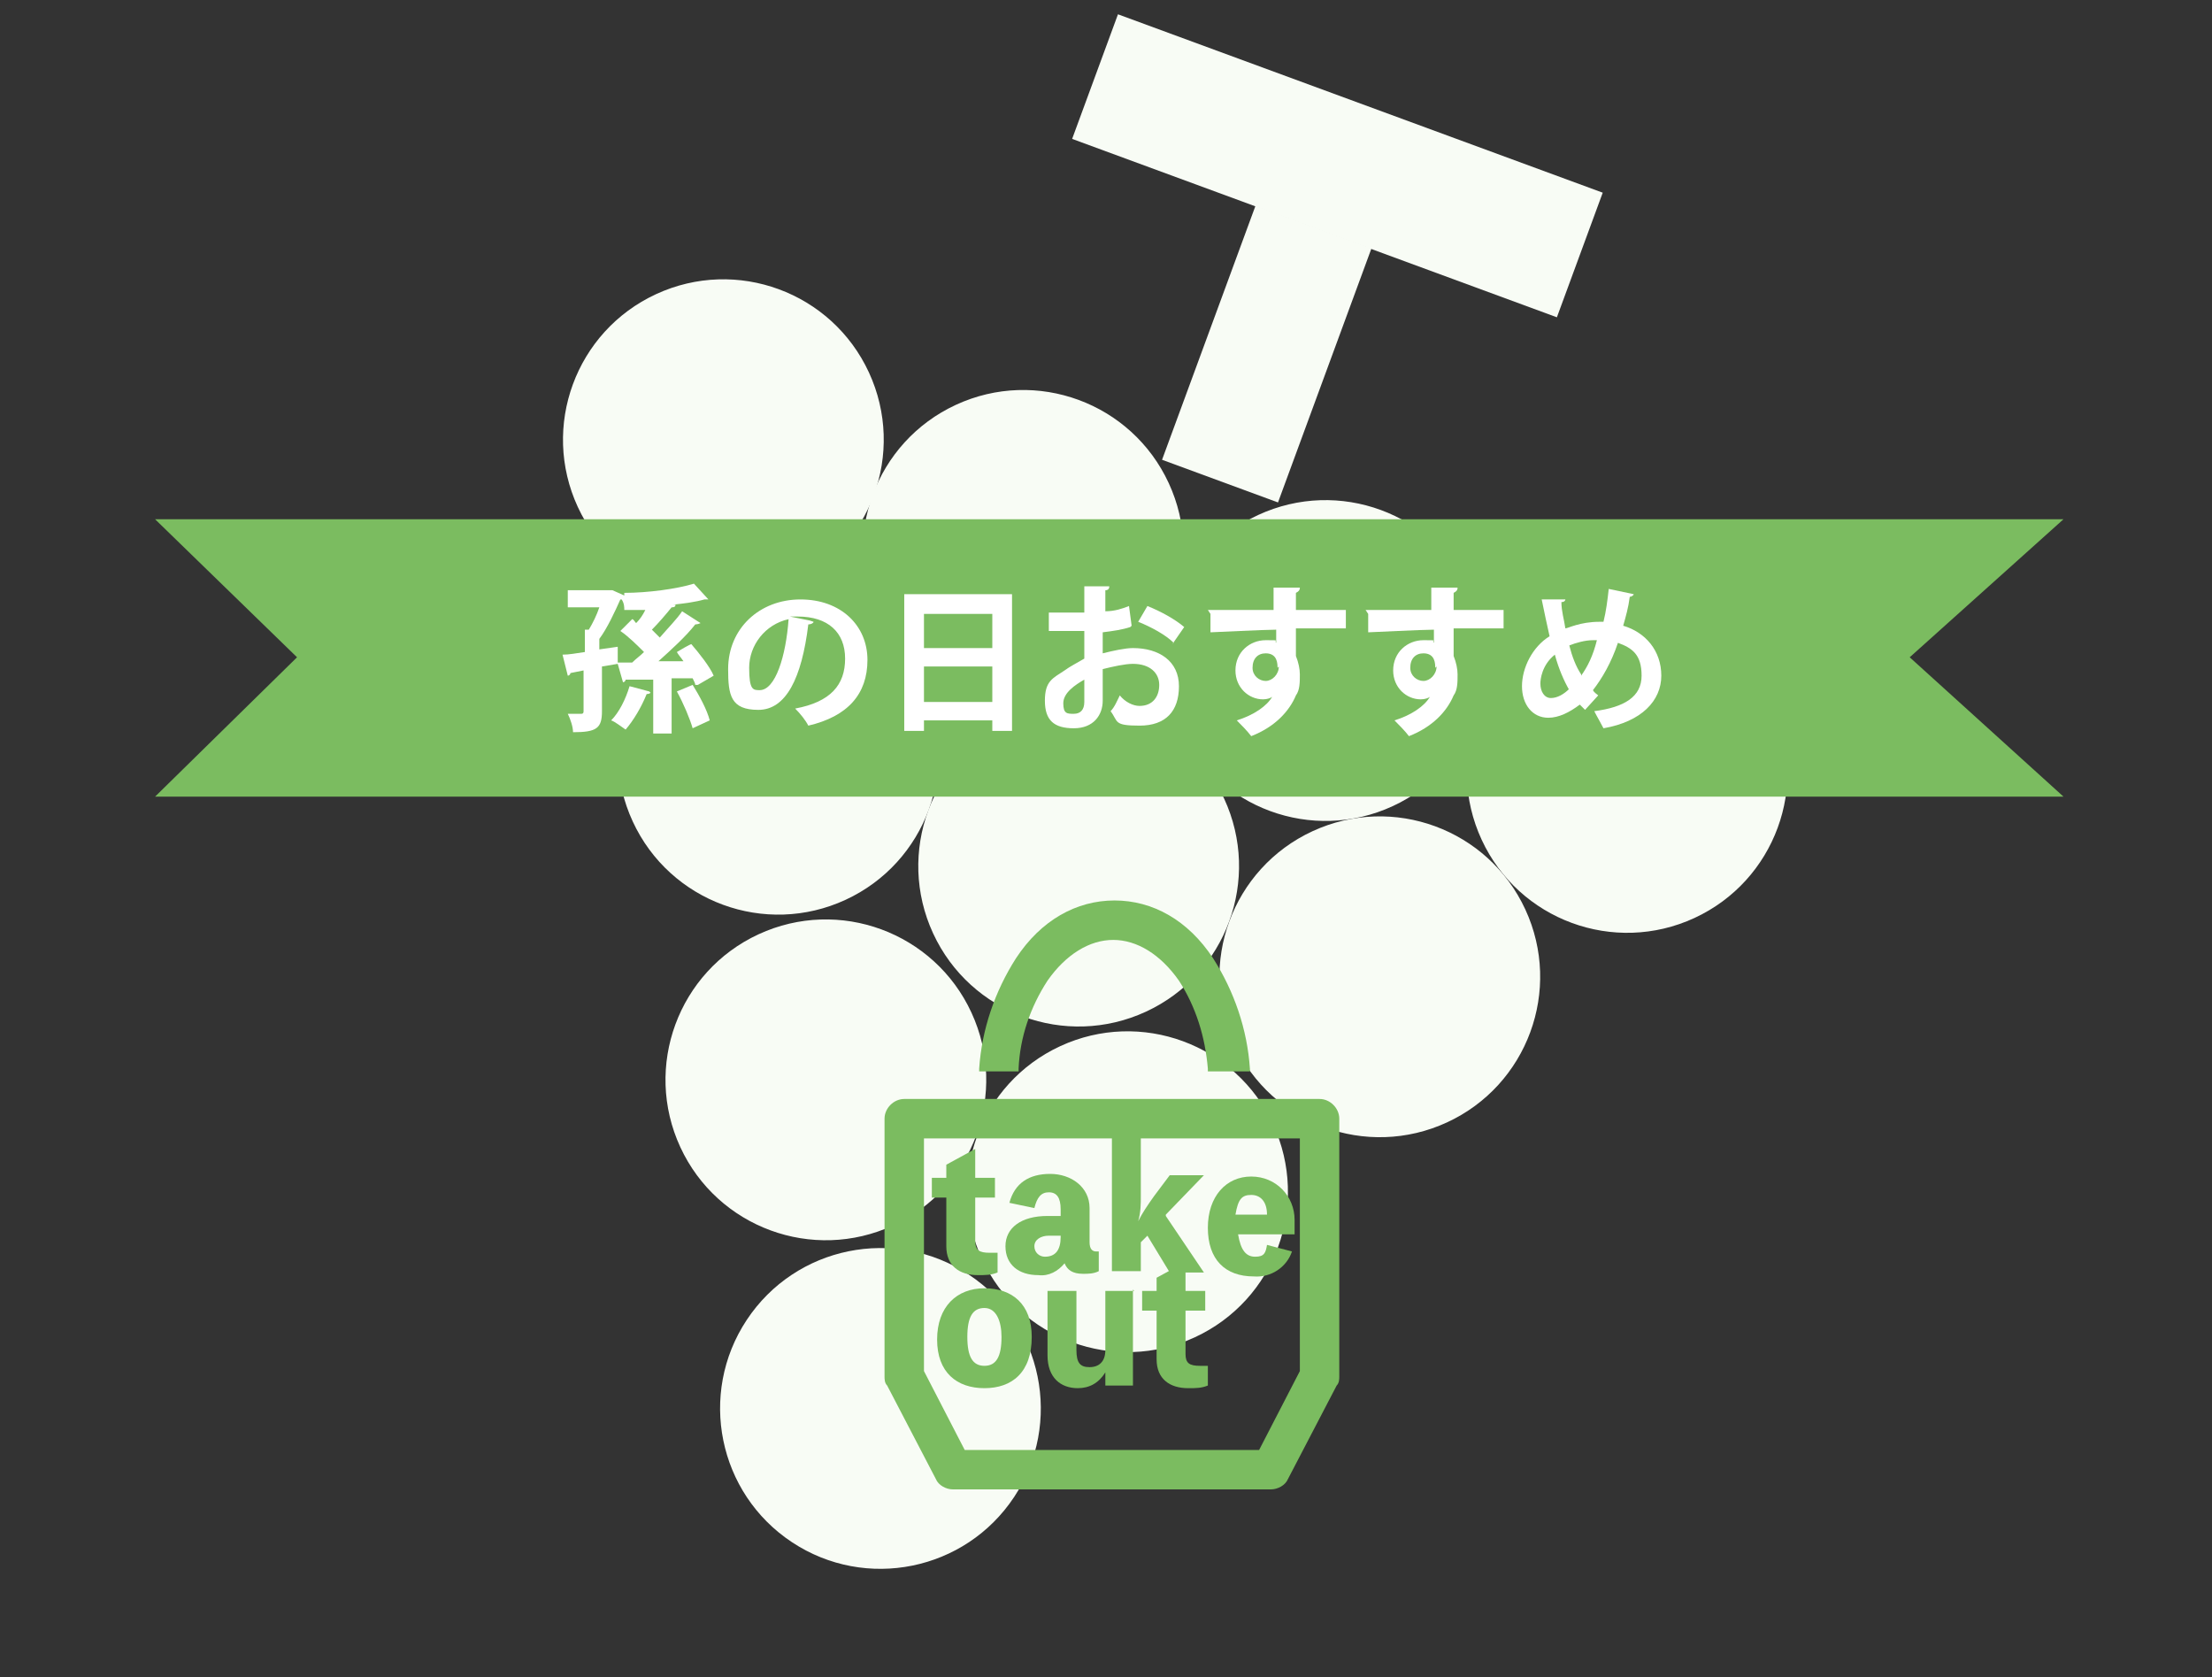 <?xml version="1.0" encoding="UTF-8"?>
<svg id="_レイヤー_1" data-name="レイヤー_1" xmlns="http://www.w3.org/2000/svg" version="1.1" viewBox="0 0 168.3 127.6">
  <rect x="0" y="0" width="168.3" height="127.6" fill="#333333" stroke="none"/>
  <!-- Generator: Adobe Illustrator 29.7.1, SVG Export Plug-In . SVG Version: 2.1.1 Build 8)  -->
  <defs>
    <style>
      .st0 {
        fill: #fff;
      }

      .st1 {
        fill: #7bbc60;
      }

      .st2 {
        fill: #f8fcf5;
      }
    </style>
  </defs>
  <g>
    <circle class="st2" cx="55" cy="33.4" r="12.2" transform="translate(-8.9 26.2) rotate(-24.8)"/>
    <circle class="st2" cx="77.9" cy="41.8" r="12.2" transform="translate(-10.4 36.6) rotate(-24.8)"/>
    <circle class="st2" cx="100.9" cy="50.2" r="12.2" transform="translate(-11.8 47) rotate(-24.8)"/>
    <circle class="st2" cx="123.8" cy="58.7" r="12.2" transform="translate(-13.2 57.4) rotate(-24.8)"/>
    <circle class="st2" cx="59.2" cy="57.4" r="12.2" transform="translate(-18.6 30.1) rotate(-24.8)"/>
    <circle class="st2" cx="82.1" cy="65.9" r="12.2" transform="translate(-20.1 40.5) rotate(-24.8)"/>
    <circle class="st2" cx="105" cy="74.3" r="12.2" transform="translate(-21.5 50.9) rotate(-24.8)"/>
    <circle class="st2" cx="62.9" cy="82.1" r="12.2" transform="translate(-28.7 34) rotate(-24.8)"/>
    <circle class="st2" cx="85.8" cy="90.6" r="12.2" transform="translate(-30.1 44.4) rotate(-24.8)"/>
    <circle class="st2" cx="67" cy="107.1" r="12.2" transform="translate(-59.3 103.9) rotate(-56.5)"/>
    <rect class="st2" x="91.7" y="16.6" width="9.4" height="20.6" transform="translate(15.2 -31.6) rotate(20.2)"/>
    <rect class="st2" x="82.1" y="7.5" width="39.3" height="10.1" transform="translate(10.6 -34.3) rotate(20.2)"/>
  </g>
  <g id="_レイヤー_11" data-name="_レイヤー_1">
    <polygon class="st1" points="157 60.6 11.8 60.6 22.6 50 11.8 39.5 157 39.5 145.3 50 157 60.6"/>
    <g id="_レイヤー_2-2">
      <g id="_レイヤー_1-2">
        <path class="st1" d="M91.9,81.5v-.2c-.2-2.4-.9-4.7-2.2-6.7-1.4-2-3.2-3.1-5-3.1s-3.6,1.1-5,3.1c-1.3,2-2.1,4.3-2.2,6.7v.2h-3v-.2c.2-3,1.2-5.9,2.8-8.4,1.9-2.9,4.6-4.4,7.5-4.4s5.6,1.5,7.5,4.4c1.6,2.5,2.6,5.4,2.8,8.4v.2h-3.2Z"/>
        <path class="st1" d="M72.5,113.3c-.5,0-1.1-.3-1.3-.8l-3.7-7.1c-.2-.2-.2-.5-.2-.7v-19.6c0-.8.7-1.5,1.5-1.5h31.6c.8,0,1.5.7,1.5,1.5v19.6c0,.2,0,.5-.2.7l-3.7,7.1c-.2.5-.8.8-1.3.8h-24.2ZM95.8,110.3l3.1-6v-17.7h-28.6v17.7l3.1,6h22.4Z"/>
        <path class="st1" d="M74.2,94.4c0,.7.3.9,1.1.9s.5,0,.6,0v1.5c-.5.2-.9.2-1.5.2-1.4,0-2.4-.7-2.4-2.2v-3.7h-1.1v-1.5h1.1v-1l2.2-1.2v2.2h1.5v1.5h-1.5s0,3.3,0,3.3Z"/>
        <path class="st1" d="M82.9,94.5c0,.5.2.7.5.7h.2v1.5c-.4.2-.8.2-1.2.2-.8,0-1.2-.3-1.4-.8-.5.6-1.2,1-2,.9-1.5,0-2.5-.8-2.5-2.2s1.2-2.3,3.2-2.3.7,0,1,0v-.5c0-.9-.3-1.3-.9-1.3s-.9.4-1.1,1.2l-1.9-.4c.4-1.5,1.5-2.2,3.1-2.2s3,1,3,2.6v2.5h0ZM80.7,94h-.9c-.6,0-1.1.3-1.1.8s.4.8.8.8h0c.8,0,1.2-.5,1.2-1.5h0Z"/>
        <path class="st1" d="M88.7,92.5l2.9,4.3h-2.6l-1.7-2.8-.5.5v2.2h-2.2v-10.3h2.2v4.6c0,.6,0,1.2-.2,1.9h0c.3-.6.7-1.2,1.2-1.9l1.2-1.6h2.6l-2.9,3h.2-.2Z"/>
        <path class="st1" d="M98.5,93.9h-4.3c.2,1.2.6,1.7,1.3,1.7s.8-.3.9-.9l1.9.5c-.4,1.2-1.6,2-2.9,1.9-2.2,0-3.5-1.3-3.5-3.7s1.4-3.9,3.3-3.9,3.3,1.5,3.3,3.3v1.1h0ZM96.4,92.4c0-1-.5-1.5-1.2-1.5s-1,.3-1.2,1.5h2.4Z"/>
        <path class="st1" d="M78.5,101.7c0,2.7-1.5,3.9-3.6,3.9s-3.6-1.2-3.6-3.7,1.5-3.9,3.6-3.9,3.6,1.2,3.6,3.7ZM76.2,101.7c0-1.2-.4-2.2-1.3-2.2s-1.3.7-1.3,2.2.4,2.2,1.3,2.2,1.3-.7,1.3-2.2Z"/>
        <path class="st1" d="M86.2,98.1v7.3h-2.1v-1h0c-.5.8-1.2,1.2-2.1,1.2-1.3,0-2.3-.8-2.3-2.5v-4.9h2.2v4.5c0,1,.3,1.3,1,1.3s1.2-.4,1.2-1.3v-4.5h2.2,0Z"/>
        <path class="st1" d="M90.2,103c0,.7.3.9,1.1.9s.5,0,.6,0v1.5c-.5.2-.9.2-1.5.2-1.4,0-2.4-.7-2.4-2.2v-3.7h-1.1v-1.5h1.1v-1l2.2-1.2v2.2h1.5v1.5h-1.5s0,3.3,0,3.3Z"/>
      </g>
    </g>
  </g>
  <g>
    <path class="st0" d="M52.9,52.1c0-.1-.1-.3-.2-.5h-1.6v4.2h-1.4v-4.1c-.8,0-1.5,0-2.1,0,0,.1-.1.2-.2.2l-.4-1.4-1.2.2v3.4c0,1.3-.4,1.6-2.2,1.6,0-.4-.2-1-.4-1.4.4,0,.9,0,1,0s.2,0,.2-.2v-3.1l-1,.2c0,.1-.1.2-.2.2l-.4-1.6c.5,0,1-.1,1.7-.2v-1.7h.3c.3-.5.6-1.1.8-1.7h-2.4v-1.3h3.4c0,0,.9.4.9.4v-.2c1.8,0,4-.3,5.3-.7l1.1,1.2c0,0-.1,0-.3,0-.7.2-1.5.3-2.4.4h.2c0,.2-.2.2-.3.2-.4.5-1,1.2-1.5,1.7.2.2.4.4.6.6.6-.7,1.3-1.4,1.7-2l1.4.9c0,0-.2.1-.4.1-.7.9-1.8,1.9-2.8,2.8h1.9c-.2-.3-.4-.5-.5-.7,1-.6,1.1-.6,1.1-.6.6.7,1.4,1.7,1.7,2.4l-1.2.7ZM47.2,50.4h.9c.3-.3.6-.5.9-.8-.5-.5-1.2-1.2-1.8-1.6l.9-.9c.1,0,.2.2.3.3.3-.3.5-.6.7-1-.5,0-1.1,0-1.6,0,0-.2,0-.5-.2-.8h-.1c-.4.9-1,2.2-1.6,3v.8l1.4-.2v1.2ZM49.5,52.7c0,0-.1.1-.3.1-.4,1-1,2-1.6,2.7-.3-.2-.8-.6-1.1-.7.6-.6,1.1-1.6,1.4-2.6l1.5.4ZM52.7,55.4c-.2-.7-.7-1.9-1.2-2.8l1.2-.5c.5.8,1.1,1.9,1.3,2.7l-1.3.6Z"/>
    <path class="st0" d="M61.9,47.3c0,.1-.2.2-.4.2-.5,4.1-1.7,6.5-3.8,6.5s-2.3-1.1-2.3-3.1c0-3.1,2.4-5.3,5.5-5.3s5.1,2,5.1,4.6-1.5,4.3-4.5,5c-.2-.4-.6-.9-1-1.3,2.7-.5,3.8-1.8,3.8-3.8s-1.3-3.2-3.6-3.2-.4,0-.6,0l1.5.3ZM60,47.1c-1.8.4-3,2-3,3.7s.3,1.7.8,1.7c1.2,0,2-2.6,2.2-5.4Z"/>
    <path class="st0" d="M68.8,45.2h8.2v10.4h-1.5v-.8h-5.2v.8h-1.5v-10.4ZM75.5,46.7h-5.2v2.6h5.2v-2.6ZM70.3,53.4h5.2v-2.7h-5.2v2.7Z"/>
    <path class="st0" d="M86,47.7c-.6.2-1.3.3-2.1.4,0,.6,0,1.1,0,1.6.8-.2,1.7-.4,2.3-.4,2,0,3.5,1,3.5,2.9s-1,3-3,3-1.6-.3-2.2-1.1c.3-.3.5-.8.7-1.2.4.5,1,.8,1.5.8,1,0,1.5-.7,1.5-1.6s-.7-1.6-2-1.6c-.6,0-1.5.2-2.3.4v2.4c0,1.1-.7,2.1-2.2,2.1s-2.2-.6-2.2-2.1.6-1.7,1.5-2.3c.4-.3,1-.6,1.5-.9v-2.1c-.8,0-1.7,0-2.7,0v-1.4c1,0,1.9,0,2.7,0v-2h1.9c0,.2-.1.3-.3.3,0,.5,0,1,0,1.6.7,0,1.3-.2,1.8-.4l.2,1.5ZM82.5,51.7c-.7.4-1.6,1-1.6,1.8s.3.8.8.8.8-.3.8-.9,0-1,0-1.7ZM89.3,48.9c-.6-.6-1.7-1.2-2.7-1.6l.7-1.2c1,.4,2.1,1,2.8,1.6l-.9,1.3Z"/>
    <path class="st0" d="M91.9,46.4c.8,0,1.8,0,2.7,0,.6,0,1.4,0,2.3,0,0-.2,0-1.2,0-1.7h2c0,.2-.1.3-.3.4,0,.3,0,.8,0,1.3,1.6,0,3.1,0,3.8,0v1.4c-.3,0-.8,0-1.3,0s-1.6,0-2.5,0v2.1c.2.5.3,1,.3,1.4,0,.6,0,1.2-.3,1.6-.5,1.2-1.6,2.4-3.4,3.1-.3-.4-.8-.9-1.1-1.2,1.3-.4,2.3-1.1,2.7-1.8h0c-.1.1-.4.2-.7.2-1.1,0-2.1-.9-2.1-2.2,0-1.4,1.1-2.3,2.3-2.3s.6,0,.8.2c0-.1,0-.8,0-1-.9,0-4.8.2-5,.2v-1.4ZM97.2,50.8c0-.3,0-1.1-.9-1.1-.6,0-1,.4-1,1.1,0,.6.5,1,1,1s1-.5,1-1.1Z"/>
    <path class="st0" d="M103.9,46.4c.8,0,1.8,0,2.7,0,.6,0,1.4,0,2.3,0,0-.2,0-1.2,0-1.7h2c0,.2-.1.3-.3.4,0,.3,0,.8,0,1.3,1.6,0,3.1,0,3.8,0v1.4c-.3,0-.8,0-1.3,0s-1.6,0-2.5,0v2.1c.2.5.3,1,.3,1.4,0,.6,0,1.2-.3,1.6-.5,1.2-1.6,2.4-3.4,3.1-.3-.4-.8-.9-1.1-1.2,1.3-.4,2.3-1.1,2.7-1.8h0c-.1.1-.4.2-.7.2-1.1,0-2.1-.9-2.1-2.2,0-1.4,1.1-2.3,2.3-2.3s.6,0,.8.2c0-.1,0-.8,0-1-.9,0-4.8.2-5,.2v-1.4ZM109.2,50.8c0-.3,0-1.1-.9-1.1-.6,0-1,.4-1,1.1,0,.6.5,1,1,1s1-.5,1-1.1Z"/>
    <path class="st0" d="M124.3,45.2c0,.1-.2.2-.3.2-.1.8-.3,1.5-.5,2.2,1.7.5,2.9,1.9,2.9,3.8s-1.5,3.5-4.4,4c-.2-.4-.5-.9-.7-1.3,2.3-.3,3.6-1.1,3.6-2.7s-.7-2.1-1.8-2.5c-.5,1.5-1.2,2.7-1.9,3.6.1.2.3.3.4.4l-1,1.1c-.1-.1-.3-.3-.4-.4-.8.6-1.6,1-2.4,1-1.2,0-2-1-2-2.4s.8-3,2.1-3.8c-.2-.9-.4-1.8-.6-2.8h1.8c0,0,0,.2-.3.2,0,.7.2,1.3.3,2,.2,0,1.1-.5,2.6-.5s.2,0,.3,0c.2-.8.3-1.6.4-2.5l1.9.4ZM119.4,52.5c-.4-.7-.8-1.6-1.1-2.7-1,.8-1.1,1.9-1.1,2.2,0,.6.3,1.1.8,1.1s1-.3,1.4-.7ZM120.3,51.4c.5-.7.9-1.5,1.2-2.7,0,0-.2,0-.3,0-.6,0-1.3.2-1.8.4.2.8.5,1.6.9,2.2Z"/>
  </g>
</svg>